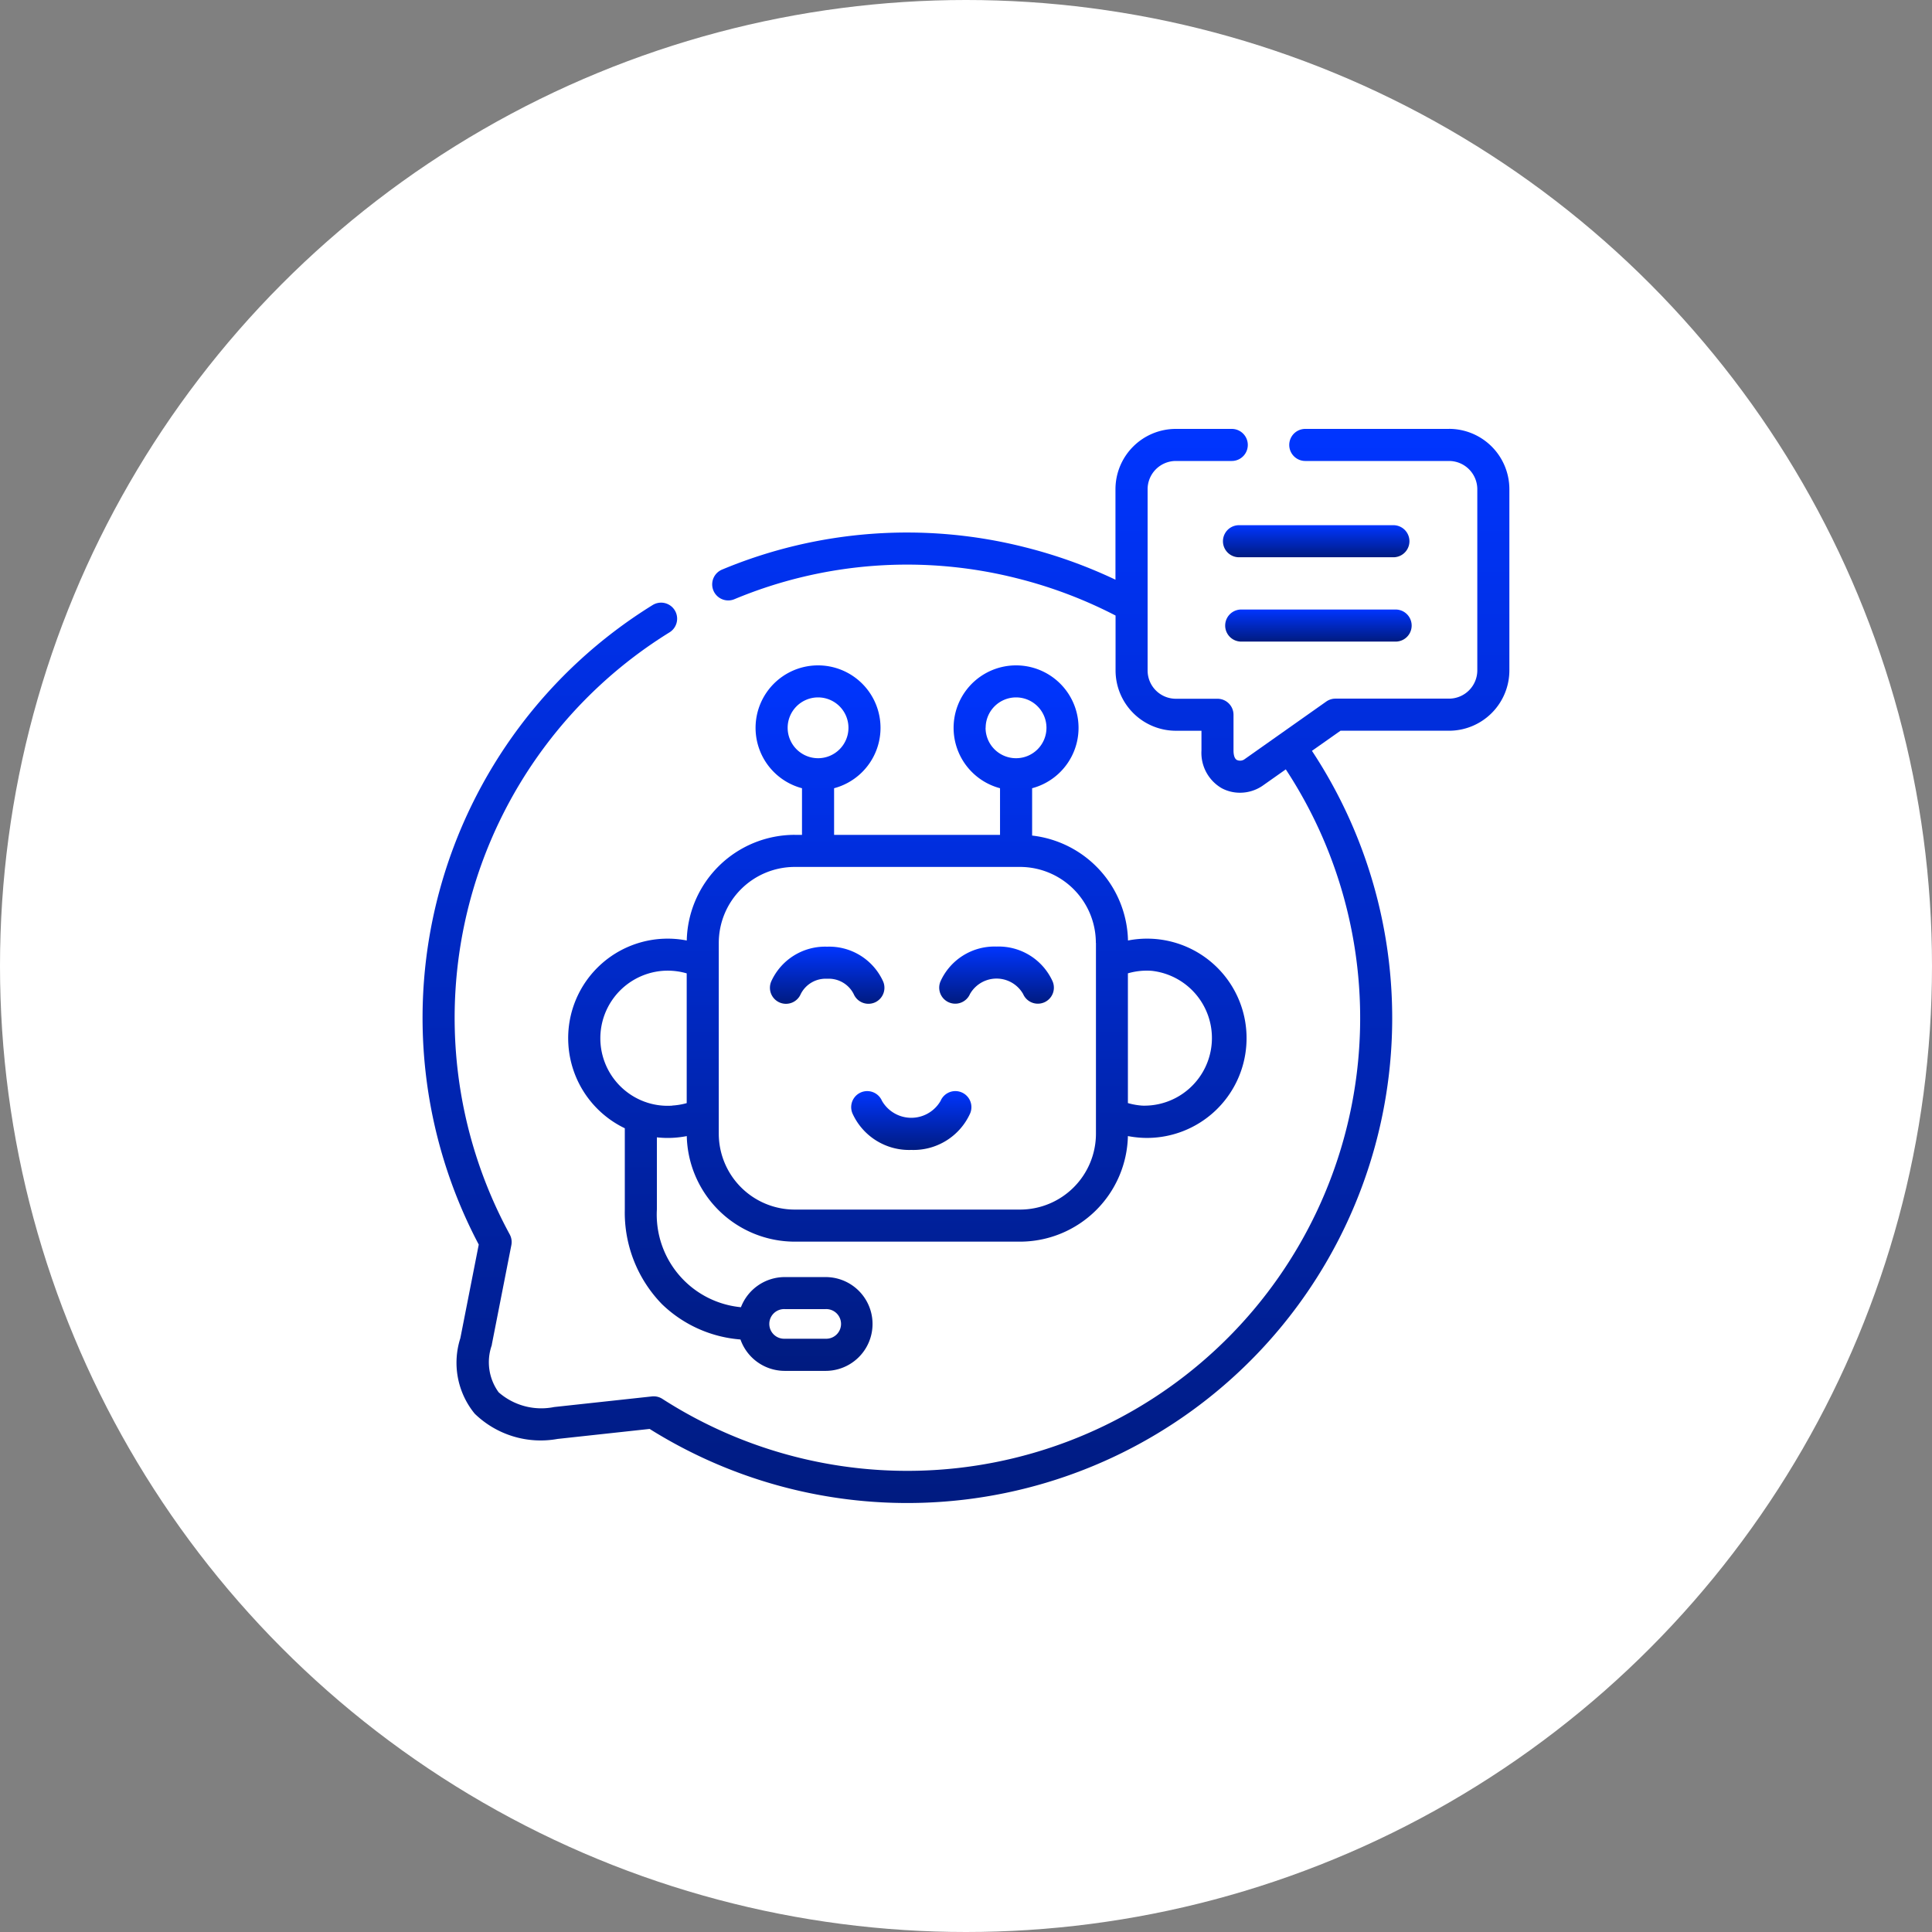 <svg xmlns="http://www.w3.org/2000/svg" xmlns:xlink="http://www.w3.org/1999/xlink" width="80" height="80" viewBox="0 0 80 80">
  <rect x="0" y="0" width="80" height="80" fill="#808080" stroke="none"/>
  <defs>
    <linearGradient id="linear-gradient" x1="0.5" x2="0.5" y2="1" gradientUnits="objectBoundingBox">
      <stop offset="0" stop-color="#0035ff"/>
      <stop offset="1" stop-color="#001b80"/>
    </linearGradient>
  </defs>
  <g id="Group_11409" data-name="Group 11409" transform="translate(-683 -1019)">
    <circle id="Ellipse_8" data-name="Ellipse 8" cx="40" cy="40" r="40" transform="translate(683 1019)" fill="#fff"/>
    <g id="bot" transform="translate(700.5 1033.798)">
      <path id="Path_571" data-name="Path 571" d="M42.5,2.962H36.549a.664.664,0,1,0,0,1.328H42.5a1.173,1.173,0,0,1,1.172,1.171v7.5A1.172,1.172,0,0,1,42.5,14.131H37.8a.664.664,0,0,0-.383.121l-3.4,2.4a.322.322,0,0,1-.3.019c-.122-.066-.14-.273-.14-.391V14.8a.664.664,0,0,0-.664-.664H31.189a1.171,1.171,0,0,1-1.169-1.171v-7.5A1.171,1.171,0,0,1,31.189,4.29h2.316a.664.664,0,0,0,0-1.328H31.189a2.5,2.5,0,0,0-2.5,2.5V9.206a20.2,20.2,0,0,0-3.732-1.34A19.878,19.878,0,0,0,12.4,8.787a.664.664,0,1,0,.509,1.227,18.558,18.558,0,0,1,11.728-.859,18.789,18.789,0,0,1,4.056,1.535v2.271a2.5,2.5,0,0,0,2.5,2.5h1.057v.819a1.69,1.69,0,0,0,.839,1.56,1.593,1.593,0,0,0,.755.187,1.653,1.653,0,0,0,.908-.27l.017-.011.973-.686A18.751,18.751,0,0,1,9.925,43.125a.664.664,0,0,0-.431-.1l-4.046.439a2.681,2.681,0,0,1-2.3-.61A2.114,2.114,0,0,1,2.865,40.9l0-.021.809-4.119a.664.664,0,0,0-.068-.445,18.768,18.768,0,0,1,6.618-24.929.664.664,0,0,0-.7-1.13,20.1,20.1,0,0,0-7.2,26.481l-.762,3.876a3.328,3.328,0,0,0,.594,3.126,3.918,3.918,0,0,0,3.433,1.046l3.811-.414A20.081,20.081,0,0,0,36.825,16.293l1.183-.833H42.5a2.5,2.5,0,0,0,2.5-2.5v-7.5a2.5,2.5,0,0,0-2.5-2.5Z" fill="url(#linear-gradient)"/>
      <path id="Path_572" data-name="Path 572" d="M378.775,88.062a.664.664,0,0,0,0,1.328h6.394a.664.664,0,0,0,0-1.328Z" transform="translate(-344.879 -77.621)" fill="url(#linear-gradient)"/>
      <path id="Path_573" data-name="Path 573" d="M384.12,48.32h-6.394a.664.664,0,1,0,0,1.328h6.394a.664.664,0,0,0,0-1.328Z" transform="translate(-343.922 -41.371)" fill="url(#linear-gradient)"/>
      <path id="Path_574" data-name="Path 574" d="M167.943,249.218a.664.664,0,0,0,.348-.873,2.451,2.451,0,0,0-2.318-1.439h0a2.447,2.447,0,0,0-2.315,1.44.664.664,0,1,0,1.221.523,1.154,1.154,0,0,1,1.095-.635h0a1.157,1.157,0,0,1,1.1.636A.664.664,0,0,0,167.943,249.218Z" transform="translate(-149.223 -222.504)" fill="url(#linear-gradient)"/>
      <path id="Path_575" data-name="Path 575" d="M206.493,314.987a.664.664,0,0,0-.873.348,1.4,1.4,0,0,1-2.429,0,.664.664,0,0,0-1.22.525,2.573,2.573,0,0,0,2.435,1.509h0a2.573,2.573,0,0,0,2.435-1.509A.664.664,0,0,0,206.493,314.987Z" transform="translate(-184.171 -284.551)" fill="url(#linear-gradient)"/>
      <path id="Path_576" data-name="Path 576" d="M77.948,121.325A4.476,4.476,0,0,0,73.48,125.7a4.119,4.119,0,0,0-4.9,4.328,4.136,4.136,0,0,0,2.335,3.447v3.362a5.437,5.437,0,0,0,1.539,3.922,5.258,5.258,0,0,0,3.25,1.462,1.945,1.945,0,0,0,1.833,1.3h1.694a1.942,1.942,0,1,0,0-3.884H77.537a1.944,1.944,0,0,0-1.813,1.248,3.853,3.853,0,0,1-3.481-4.049v-2.985a4.143,4.143,0,0,0,.446.025q.143,0,.286-.01a4.171,4.171,0,0,0,.506-.067,4.475,4.475,0,0,0,4.468,4.371h9.333a4.474,4.474,0,0,0,4.465-4.372,4.2,4.2,0,0,0,.509.067q.143.01.286.01a4.126,4.126,0,0,0,4.109-3.849,4.119,4.119,0,0,0-4.9-4.326,4.477,4.477,0,0,0-3.97-4.345v-1.96a2.587,2.587,0,1,0-1.329,0v1.932H79.581v-1.932a2.587,2.587,0,1,0-1.329,0v1.932h-.3Zm-.411,19.638H79.23a.614.614,0,1,1,0,1.227H77.537a.614.614,0,1,1,0-1.227Zm.121-24.072a1.259,1.259,0,1,1,1.259,1.261A1.261,1.261,0,0,1,77.658,116.891Zm-4.774,15.647a2.784,2.784,0,0,1-1.057-.13.656.656,0,0,0-.064-.022,2.8,2.8,0,0,1,.742-5.431q.093-.006.187-.006a2.824,2.824,0,0,1,.786.112v5.373a2.824,2.824,0,0,1-.594.1Zm19.84-5.583a2.8,2.8,0,0,1-.377,5.583,2.836,2.836,0,0,1-.6-.106V127.06A2.792,2.792,0,0,1,92.723,126.955Zm-2.3-1.156v7.9a3.145,3.145,0,0,1-3.139,3.143H77.948a3.146,3.146,0,0,1-3.142-3.143v-7.9a3.147,3.147,0,0,1,3.142-3.145h9.366A3.145,3.145,0,0,1,90.42,125.8Zm-4.567-8.908a1.259,1.259,0,1,1,1.259,1.261A1.261,1.261,0,0,1,85.853,116.891Z" transform="translate(-62.543 -101.554)" fill="url(#linear-gradient)"/>
      <path id="Path_577" data-name="Path 577" d="M245.753,246.9a2.451,2.451,0,0,0-2.319,1.439.664.664,0,1,0,1.22.525,1.267,1.267,0,0,1,2.2,0,.664.664,0,0,0,1.22-.525A2.452,2.452,0,0,0,245.753,246.9Z" transform="translate(-221.989 -222.503)" fill="url(#linear-gradient)"/>
    </g>
  </g>
</svg>
